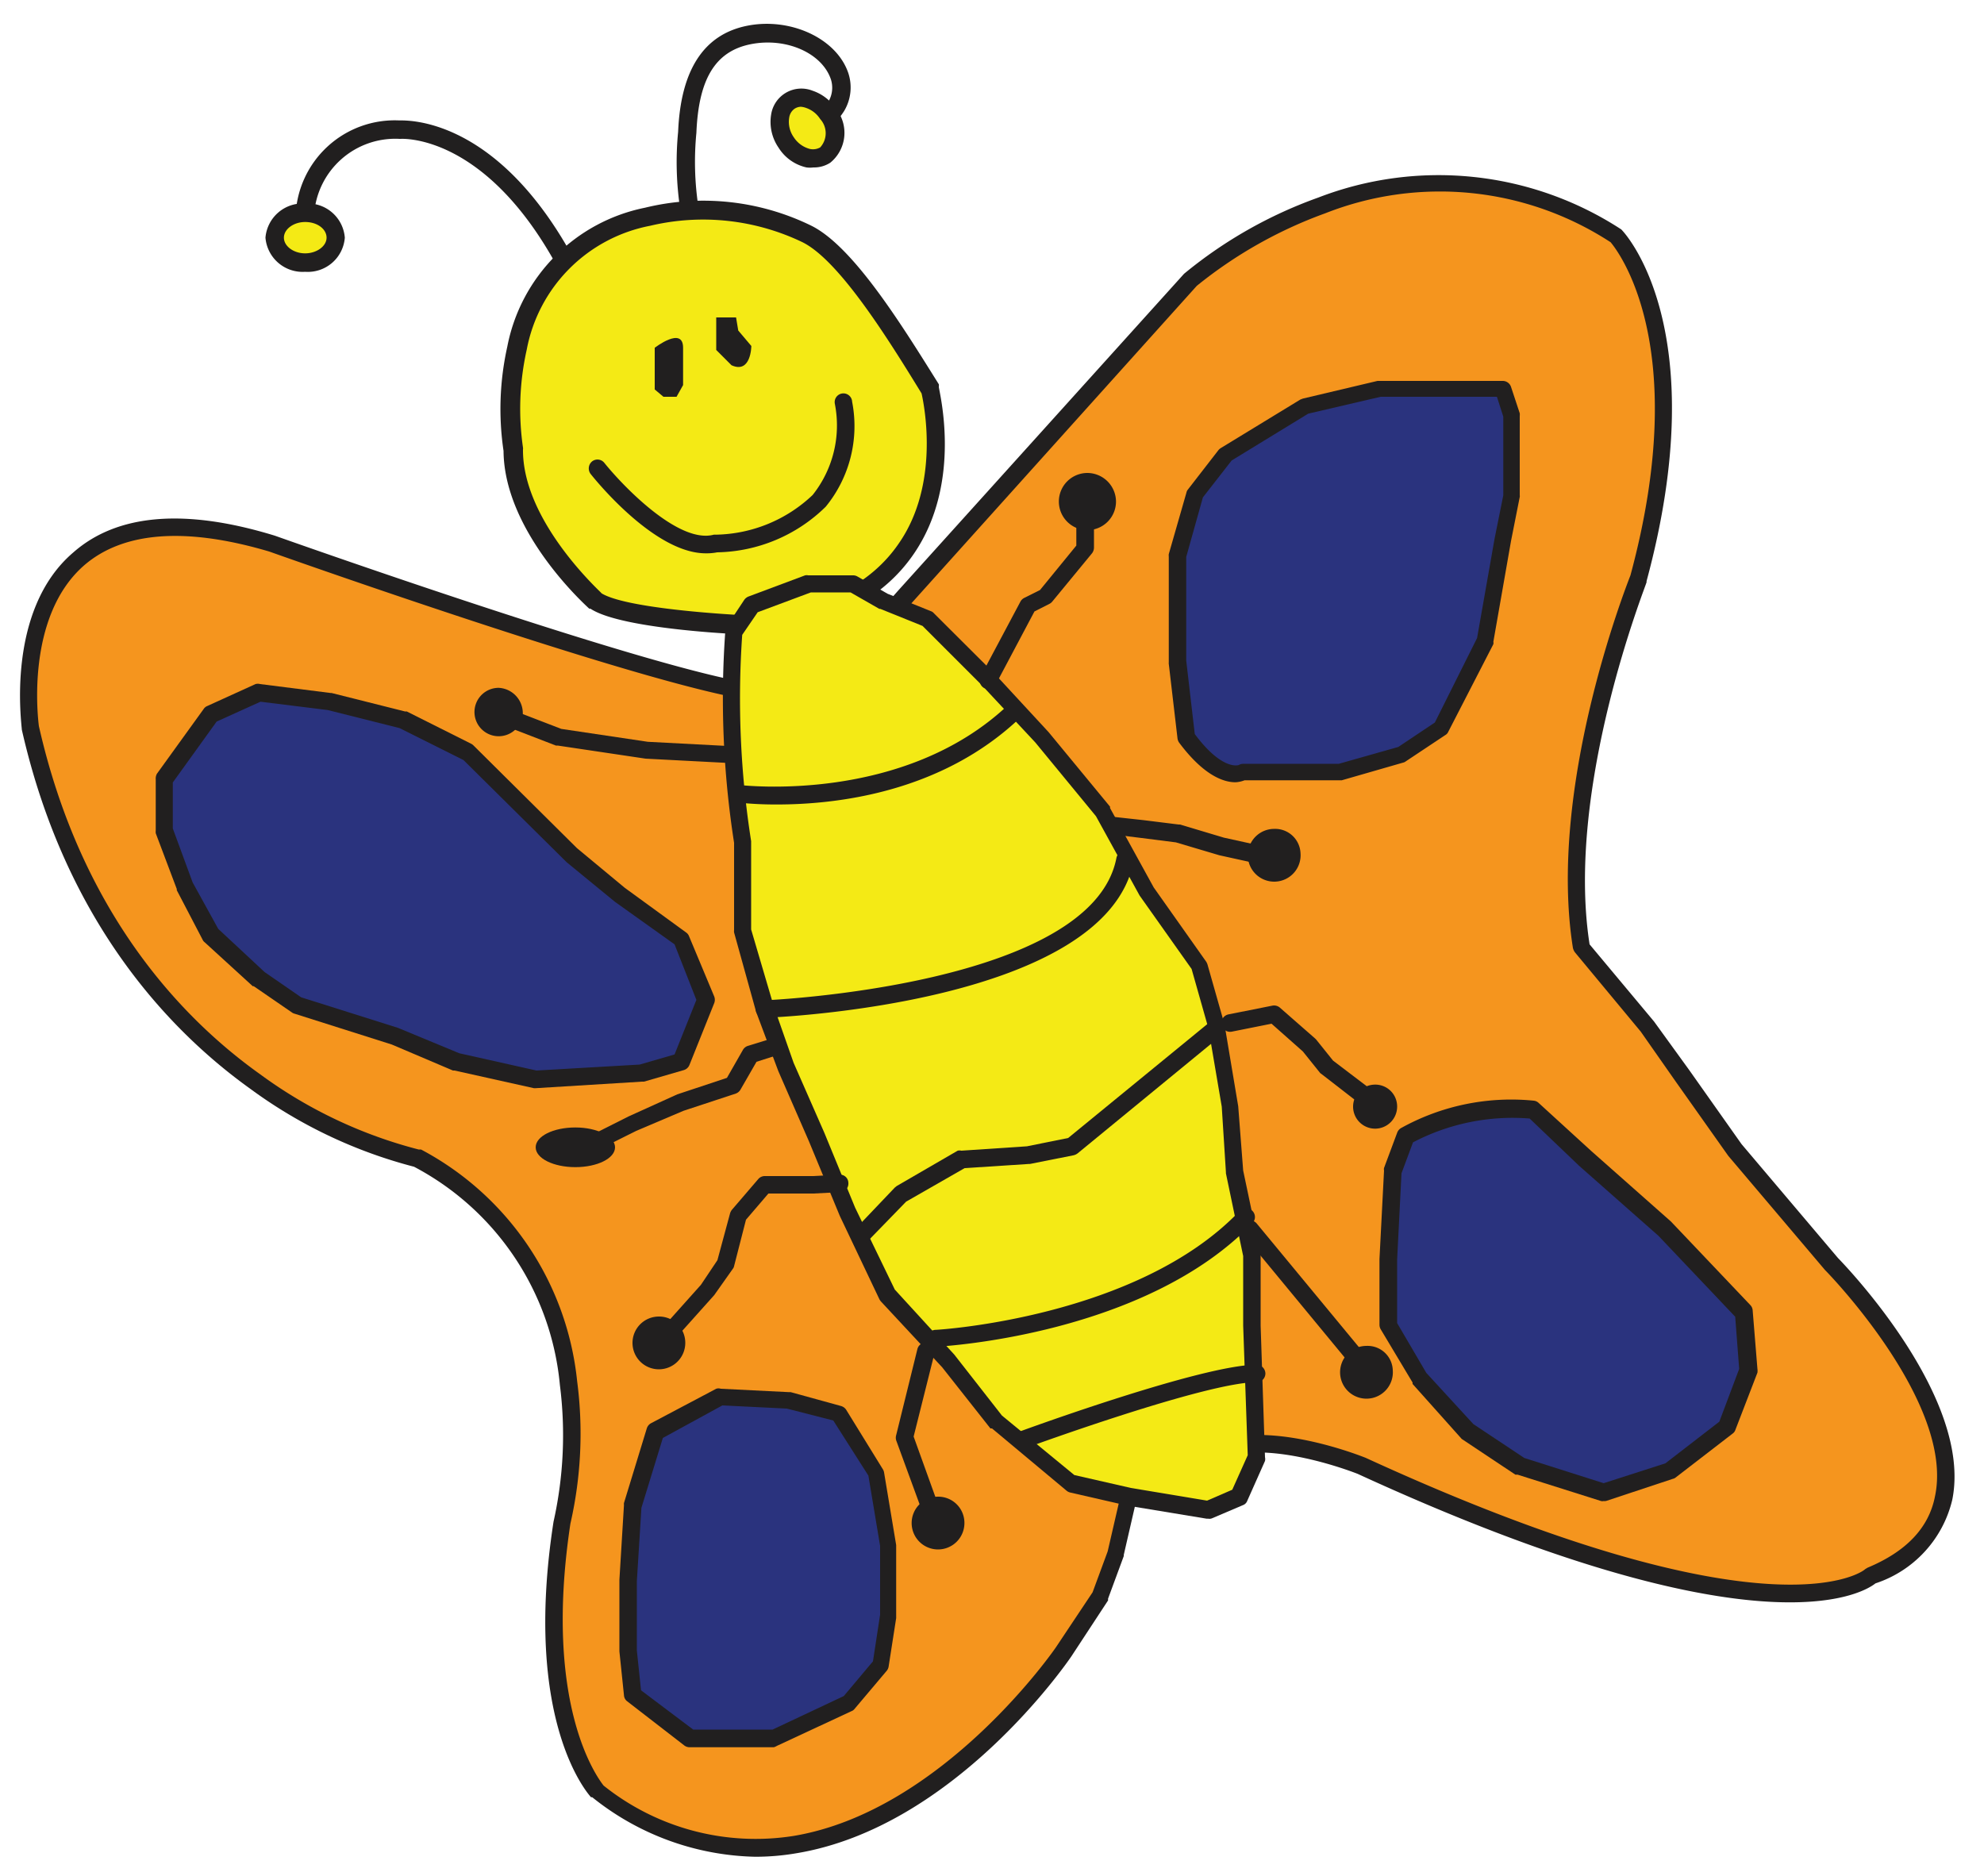 <svg xmlns="http://www.w3.org/2000/svg" id="Layer_1" data-name="Layer 1" viewBox="0 0 100 94.56"><defs><style>.cls-1{fill:#f4ea15;}.cls-2{fill:#211f1f;}.cls-3{fill:#f5951e;}.cls-4{fill:#2a337e;}</style></defs><path class="cls-1" d="M38.14,31.51s-6.62-.23-8.13-1.24c0,0-4.16-3.7-4.16-7.63,0,0-1.78-9.72,6.77-11.73a11.89,11.89,0,0,1,8,.86c2,1,4.4,4.85,6.25,7.86C46.9,19.63,49.7,30.25,38.14,31.51Z"></path><path class="cls-2" d="M38.14,32h0c-.7,0-6.81-.27-8.38-1.32l-.06,0c-.17-.16-4.29-3.86-4.32-7.95a14.44,14.44,0,0,1,.19-5.26,8.85,8.85,0,0,1,6.94-7,12.38,12.38,0,0,1,8.37.9c2.14,1.05,4.62,5.09,6.44,8a.5.5,0,0,1,0,.13c0,.19,1.23,4.8-1.27,8.43-1.57,2.29-4.23,3.65-7.9,4Zm-7.83-2.1c1.18.74,6,1.07,7.81,1.14,3.36-.37,5.77-1.59,7.17-3.63,2.1-3,1.29-7,1.16-7.58-1.65-2.69-4.13-6.69-6-7.62a11.56,11.56,0,0,0-7.68-.83h0a7.83,7.83,0,0,0-6.22,6.24,13.65,13.65,0,0,0-.19,4.94.28.28,0,0,1,0,.09C26.33,26.15,30,29.58,30.31,29.89Z"></path><path class="cls-3" d="M42.29,33.81,45.62,30,60,14.1s10.48-9.27,21.47-2.22c0,0,4.51,4.74,1.12,17.28,0,0-4.21,10.4-2.88,18.6l3.33,4,1.76,2.43L87.47,58l4.88,5.76s11.51,11.73,2,15.72c0,0-4.43,4.21-25.69-5.54,0,0-4.87-2-7.53-.66l-2.44.66-1.77,1.55-.66,2.88-.79,2.15-1.85,2.77s-11.1,16.34-23.5,7c0,0-3.32-3.54-1.77-13.51,0,0,3.32-12.62-7.31-18.38,0,0-15.28-3.1-19.49-21.7,0,0-2-13.51,12.18-9.31,0,0,19.94,7.09,24.59,7.53Z"></path><path class="cls-2" d="M38.06,93.59a13.56,13.56,0,0,1-8.21-3l-.06,0c-.14-.16-3.45-3.82-1.89-13.89a.06.06,0,0,0,0,0,20,20,0,0,0,.32-6.89,13.88,13.88,0,0,0-7.35-11,24.19,24.19,0,0,1-8.27-3.94c-4-2.87-9.29-8.34-11.5-18.09v0c0-.24-.84-6,2.59-8.93C5.9,25.9,9.32,25.61,13.85,27h0c.2.07,19.71,7,24.4,7.49l3.78-1.05,3.23-3.66L59.68,13.8l0,0a22.54,22.54,0,0,1,6.76-3.84,16.85,16.85,0,0,1,15.24,1.58.27.27,0,0,1,.08.07c.19.2,4.64,5.07,1.23,17.69a.08.08,0,0,1,0,.05c0,.1-4.11,10.29-2.87,18.25l3.25,3.89,0,0,1.76,2.43,2.65,3.75,4.86,5.74c.41.42,6.8,7.07,5.76,12.19a5.86,5.86,0,0,1-3.87,4.21c-.67.53-6,3.71-26.1-5.52,0,0-4.71-1.89-7.15-.67l-.09,0-2.33.63-1.59,1.39-.63,2.74a.14.14,0,0,1,0,.06l-.79,2.14,0,.09L54,83.49c-.24.35-5.92,8.6-13.84,9.92A12.26,12.26,0,0,1,38.06,93.59ZM30.42,90A12.27,12.27,0,0,0,40,92.54c7.54-1.26,13.2-9.46,13.25-9.55l1.82-2.73.76-2.06.66-2.86a.43.43,0,0,1,.14-.23l1.77-1.55a.42.42,0,0,1,.17-.1l2.4-.65c2.81-1.36,7.65.59,7.86.67C89.36,82.9,94,79.14,94,79.1l.13-.08c1.94-.81,3.09-2,3.4-3.6,1-4.71-5.47-11.34-5.54-11.4l0,0-4.88-5.76,0,0-2.66-3.76L82.7,52l-3.32-4a.62.62,0,0,1-.1-.22C78,39.73,81.9,29.72,82.18,29c3.11-11.52-.61-16.33-1-16.79A15.75,15.75,0,0,0,66.8,10.75a22.4,22.4,0,0,0-6.48,3.66L46,30.34,42.63,34.1a.5.5,0,0,1-.22.13l-4,1.11a.45.45,0,0,1-.16,0c-4.64-.44-23.72-7.2-24.68-7.54-4.22-1.25-7.35-1-9.31.68-3,2.59-2.34,7.8-2.3,8.12,2.14,9.46,7.24,14.76,11.14,17.54a23.3,23.3,0,0,0,8,3.8l.12,0a14.94,14.94,0,0,1,7.87,11.68,20.36,20.36,0,0,1-.34,7.18C27.36,86,30.14,89.63,30.42,90ZM42.29,33.81Z"></path><path class="cls-4" d="M59.79,37.13l-.44-3.76V28.05l.88-3.1,1.55-2,4-2.43,3.77-.89h6.2L76.18,21v4l-.44,2.21-.89,5.1-2.21,4.43-2,1.33-3.1.88H62.67S61.56,39.56,59.79,37.13Z"></path><path class="cls-2" d="M62.27,39.43c-.6,0-1.6-.34-2.84-2a.49.49,0,0,1-.08-.21l-.44-3.76a.11.11,0,0,1,0-.05V28.05a.5.5,0,0,1,0-.12l.89-3.1a.35.35,0,0,1,.07-.15l1.55-2a.53.53,0,0,1,.12-.1l4-2.44.13-.05,3.76-.89h6.31a.44.44,0,0,1,.42.3l.44,1.33a.68.68,0,0,1,0,.14v4a.19.19,0,0,1,0,.08l-.44,2.22-.89,5.08a.28.28,0,0,1,0,.12L73,36.88a.35.35,0,0,1-.15.17l-2,1.33a.31.31,0,0,1-.13.06l-3.09.89h-4.9A1.44,1.44,0,0,1,62.27,39.43ZM60.22,37c1.4,1.88,2.22,1.56,2.22,1.56a.46.46,0,0,1,.23-.06h4.81l3-.85,1.84-1.23,2.13-4.26.88-5,.44-2.19V21l-.32-1H69.59l-3.65.85-3.86,2.36-1.45,1.86-.84,3v5.23Z"></path><polygon class="cls-4" points="34.32 47.32 35.56 50.4 34.32 53.52 32.33 54.1 27.01 54.4 23.02 53.52 19.93 52.19 14.98 50.63 13.06 49.31 10.63 47.09 9.29 44.66 8.27 41.84 8.27 39.29 10.63 36.02 13.06 34.91 16.6 35.36 20.3 36.29 23.54 37.91 28.78 43.11 31.22 45.1 34.32 47.32"></polygon><path class="cls-2" d="M27,54.85h-.09l-4-.89s-.06,0-.08,0l-3.08-1.31-4.92-1.56a.34.34,0,0,1-.12-.06l-1.92-1.32-.05,0-2.43-2.22a.31.31,0,0,1-.09-.11L8.91,44.87s0,0,0-.06L7.85,42a.77.77,0,0,1,0-.15V39.29A.5.5,0,0,1,7.91,39l2.36-3.27a.39.39,0,0,1,.17-.14l2.44-1.11a.45.45,0,0,1,.23,0l3.55.45h.05l3.7.93.09,0,3.23,1.62a.5.5,0,0,1,.12.08l5.23,5.19,2.41,2L34.58,47a.4.4,0,0,1,.15.19L36,50.23a.47.47,0,0,1,0,.33l-1.25,3.12a.44.44,0,0,1-.29.26l-2,.58-.1,0L27,54.85Zm-3.85-1.76,3.89.87,5.2-.3L34,53.15l1.1-2.75L34,47.6l-3-2.14,0,0-2.44-2,0,0-5.2-5.15L20.14,36.7l-3.62-.91-3.39-.42-2.21,1L8.71,39.44v2.32l1,2.72L11,46.82,13.34,49l1.84,1.27,4.88,1.54h0Z"></path><polygon class="cls-4" points="36.31 70.35 39.73 70.52 42.27 71.22 44.12 74.22 44.73 77.88 44.73 81.42 44.35 83.93 42.73 85.85 38.97 87.62 34.76 87.62 31.89 85.41 31.66 83.19 31.66 79.65 31.89 75.89 33.02 72.14 36.31 70.35"></polygon><path class="cls-2" d="M39,88.07H34.76a.44.44,0,0,1-.27-.09l-2.87-2.22a.41.41,0,0,1-.17-.31l-.23-2.21V79.63l.23-3.77a.34.34,0,0,1,0-.1L32.6,72a.45.45,0,0,1,.21-.26L36.1,70a.37.37,0,0,1,.23,0l3.42.17h.1l2.54.7a.46.46,0,0,1,.26.19l1.85,3a.44.44,0,0,1,.06.16l.61,3.66v3.68L44.79,84a.44.44,0,0,1-.1.22l-1.62,1.92a.33.33,0,0,1-.15.11L39.16,88A.58.58,0,0,1,39,88.07Zm-4.06-.89h4l3.59-1.69,1.47-1.75.36-2.35V77.92l-.59-3.54L42,71.6,39.66,71l-3.25-.16-3,1.64L32.33,76l-.23,3.69v3.51l.21,2Z"></path><path class="cls-4" d="M70.86,57.28l-.66,1.77L70,63.48v3.33l1.55,2.65L74,72.12l2.66,1.77,4.2,1.33,3.32-1.11L87,71.9,88.14,69l-.22-2.88-4-4.21-4-3.54L77.29,56A11.13,11.13,0,0,0,70.86,57.28Z"></path><path class="cls-2" d="M80.83,75.66a.27.27,0,0,1-.13,0l-4.21-1.33-.11,0-2.66-1.77a.27.27,0,0,1-.08-.07L71.2,69.76a.18.18,0,0,1,0-.07L69.59,67a.46.46,0,0,1-.06-.22V63.46L69.76,59a.31.31,0,0,1,0-.13l.66-1.77a.46.46,0,0,1,.18-.23,11.44,11.44,0,0,1,6.71-1.39.42.42,0,0,1,.25.12l2.66,2.43,4,3.54,0,0,4,4.21a.42.42,0,0,1,.12.27L88.58,69a.63.63,0,0,1,0,.19l-1.11,2.88a.37.37,0,0,1-.14.19l-2.88,2.22a.31.31,0,0,1-.13.06L81,75.64A.34.34,0,0,1,80.83,75.66Zm-4-2.17,4,1.27,3.11-1,2.72-2.1,1-2.66-.2-2.63-3.87-4.08-4-3.53L77.1,56.38a10.81,10.81,0,0,0-5.88,1.2l-.58,1.56-.22,4.35v3.2l1.47,2.51,2.37,2.58Z"></path><path class="cls-1" d="M37,31.81l.88-1.33,2.88-1.1H43l1.55.88,2.21.89,3.1,3.1,2.66,2.88,3.1,3.76,2.22,4,2.65,3.77.89,3.1.67,4,.21,3.32.89,4.21v3.55l.22,6.64-.88,2-1.55.67-4-.67L54,74.78l-3.76-3.1-2.44-3.1-3.1-3.32-2-4.21-1.55-3.77-1.54-3.54-1.11-2.88-1.11-4V42.44A46.06,46.06,0,0,1,37,31.81Z"></path><path class="cls-2" d="M60.9,76.55h-.08l-4-.66h0l-2.88-.66a.44.44,0,0,1-.18-.09L50,72,49.92,72l-2.43-3.08-3.08-3.31a.76.76,0,0,1-.08-.11l-2-4.21v0l-1.56-3.77-1.54-3.53v0L38.11,51s0,0,0,0L37,47a.49.49,0,0,1,0-.12V42.48a47.25,47.25,0,0,1-.44-10.7.38.38,0,0,1,.07-.21l.88-1.33a.48.48,0,0,1,.21-.17L40.58,29a.45.45,0,0,1,.16,0H43a.43.43,0,0,1,.22.06l1.52.87,2.19.88a.33.33,0,0,1,.14.1l3.11,3.1,2.67,2.89v0l3.1,3.76,0,.07,2.2,4,2.65,3.75a.75.75,0,0,1,.06.13l.88,3.1a.11.11,0,0,1,0,.05l.67,4s0,0,0,0L62.66,59l.88,4.18a.28.28,0,0,1,0,.09v3.55l.22,6.63a.42.42,0,0,1,0,.19l-.89,2a.37.37,0,0,1-.23.23l-1.55.66A.33.33,0,0,1,60.9,76.55ZM57,75l3.84.64,1.27-.55.78-1.74-.23-6.54V63.31l-.87-4.17s0,0,0-.06l-.21-3.3-.67-3.94-.85-3-2.62-3.7s0,0,0,0l-2.2-4-3.06-3.72L49.5,34.55l-3-3-2.13-.86-.05,0-1.45-.83h-2l-2.68,1L37.41,32a46.32,46.32,0,0,0,.45,10.4v4.45L39,50.72,40,53.57l1.55,3.53,1.55,3.77,2,4.13,3,3.28,0,0,2.4,3.07,3.65,3Z"></path><path class="cls-2" d="M39.16,40.55a18.5,18.5,0,0,1-2-.1.45.45,0,0,1-.38-.5.44.44,0,0,1,.5-.38c.08,0,8.27,1,13.59-4.09a.44.44,0,0,1,.61.64C47.45,40,42.05,40.55,39.16,40.55Z"></path><path class="cls-2" d="M38.53,51.3a.44.44,0,1,1,0-.88c.16,0,16.5-.73,17.74-7.17a.44.44,0,0,1,.52-.35.43.43,0,0,1,.35.51c-1.38,7.13-17.87,7.87-18.58,7.89Z"></path><path class="cls-2" d="M43.4,62.71a.42.42,0,0,1-.3-.12.44.44,0,0,1,0-.63l2-2.1.1-.08L48.27,58a.45.45,0,0,1,.19,0l3.3-.22,2.08-.42,7.22-5.91a.44.44,0,0,1,.56.69l-7.31,6a.56.56,0,0,1-.19.09l-2.21.44h-.06l-3.23.21-2.95,1.69-2,2.06A.45.45,0,0,1,43.4,62.71Z"></path><path class="cls-2" d="M47.17,67.91a.44.44,0,0,1,0-.88c.11,0,10.19-.61,15.32-6a.45.45,0,0,1,.63,0,.44.44,0,0,1,0,.63c-5.38,5.6-15.48,6.2-15.91,6.22Z"></path><path class="cls-2" d="M51.59,73a.43.43,0,0,1-.41-.29.44.44,0,0,1,.26-.57c.38-.14,9.19-3.35,11.89-3.35a.45.45,0,0,1,.45.44.44.44,0,0,1-.45.44c-2.55,0-11.49,3.27-11.58,3.3A.41.41,0,0,1,51.59,73Z"></path><path class="cls-2" d="M33.77,67.58a.48.48,0,0,1-.3-.11.44.44,0,0,1,0-.63l1.86-2.08.83-1.24.64-2.37a.56.56,0,0,1,.09-.17l1.33-1.55a.43.43,0,0,1,.34-.15H41l1.3-.07a.42.42,0,0,1,.46.41.43.43,0,0,1-.41.47L41,60.16H38.73L37.6,61.48,37,63.82a.31.31,0,0,1-.06.13L36,65.28a.1.1,0,0,1,0,0l-1.88,2.1A.44.44,0,0,1,33.77,67.58Z"></path><path class="cls-2" d="M30.11,58a.44.44,0,0,1-.19-.84l1.77-.89,2.45-1.11,0,0,2.5-.83.8-1.4a.44.44,0,0,1,.25-.21l1.17-.36a.44.44,0,0,1,.56.29.44.44,0,0,1-.29.55l-1,.32-.8,1.39a.45.45,0,0,1-.24.21l-2.64.87L32.07,57l-1.76.88A.46.46,0,0,1,30.11,58Z"></path><path class="cls-2" d="M36.76,38.46h0l-4.22-.22h0l-4.43-.66-.09,0-2.8-1.08a.44.44,0,0,1,.32-.82l2.75,1.06,4.36.65,4.19.22a.45.45,0,0,1,0,.89Z"></path><path class="cls-2" d="M49.82,34.69a.35.35,0,0,1-.2,0,.44.44,0,0,1-.19-.6l2-3.76a.44.44,0,0,1,.19-.19l.8-.4,1.83-2.24V26.06a.45.45,0,1,1,.89,0v1.55a.48.48,0,0,1-.1.28l-2,2.43a.44.44,0,0,1-.15.12l-.75.38-1.93,3.64A.45.45,0,0,1,49.82,34.69Z"></path><path class="cls-2" d="M63.56,43.55h-.1l-2-.44h0l-2.19-.65-1.73-.22L56,42.05a.44.44,0,0,1-.39-.49.42.42,0,0,1,.48-.39l1.55.17,1.77.22.07,0,2.2.66,2,.44a.44.44,0,0,1-.09.87Z"></path><path class="cls-2" d="M68.87,55.78a.41.41,0,0,1-.27-.1l-2-1.55a.27.27,0,0,1-.08-.07L65.67,53,64.09,51.6l-2,.4a.44.44,0,0,1-.52-.34.45.45,0,0,1,.35-.53l2.21-.44a.45.45,0,0,1,.38.1l1.77,1.55.06.06.85,1.06,2,1.52a.45.45,0,0,1,.08.63A.46.46,0,0,1,68.87,55.78Z"></path><path class="cls-2" d="M26.35,36a1.22,1.22,0,1,1-1.22-1.33A1.28,1.28,0,0,1,26.35,36Z"></path><path class="cls-2" d="M31,57.83c0,.56-.9,1-2,1s-2-.44-2-1,.89-1,2-1S31,57.29,31,57.83Z"></path><path class="cls-2" d="M34.54,67.69a1.33,1.33,0,1,1-1.33-1.33A1.32,1.32,0,0,1,34.54,67.69Z"></path><path class="cls-2" d="M48.61,76.77a1.33,1.33,0,1,1-1.33-1.33A1.32,1.32,0,0,1,48.61,76.77Z"></path><path class="cls-2" d="M56.25,25.28a1.44,1.44,0,1,1-1.44-1.44A1.45,1.45,0,0,1,56.25,25.28Z"></path><path class="cls-2" d="M65.55,43a1.33,1.33,0,1,1-1.33-1.22A1.28,1.28,0,0,1,65.55,43Z"></path><path class="cls-2" d="M70.2,69.06a1.33,1.33,0,1,1-1.33-1.22A1.27,1.27,0,0,1,70.2,69.06Z"></path><path class="cls-2" d="M70.42,55.78a1.11,1.11,0,1,1-1.11-1.11A1.1,1.1,0,0,1,70.42,55.78Z"></path><path class="cls-2" d="M35.57,27.89c-2.53,0-5.45-3.56-5.8-4a.46.46,0,0,1,.07-.63.44.44,0,0,1,.62.07c.94,1.17,3.75,4.1,5.52,3.62l.12,0a7.26,7.26,0,0,0,4.86-2,5.63,5.63,0,0,0,1.12-4.59.44.44,0,1,1,.87-.11,6.42,6.42,0,0,1-1.33,5.29,8,8,0,0,1-5.47,2.3A2.78,2.78,0,0,1,35.57,27.89Z"></path><path class="cls-2" d="M36.87,18.41l-.77-.77V16h1l.11.66.66.78S37.86,18.86,36.87,18.41Z"></path><path class="cls-2" d="M34.43,17.53v1.88L34.1,20h-.66L33,19.63v-2.1S34.43,16.42,34.43,17.53Z"></path><path class="cls-2" d="M34.75,11a.47.47,0,0,1-.45-.36,15.78,15.78,0,0,1-.12-4c.13-3.11,1.29-4.9,3.47-5.34s4.52.63,5.11,2.39a2.31,2.31,0,0,1-.21,1.9,3.33,3.33,0,0,1-2.3,1.52.46.46,0,0,1-.54-.36.47.47,0,0,1,.36-.55,2.45,2.45,0,0,0,1.68-1.07A1.38,1.38,0,0,0,41.88,4c-.45-1.33-2.26-2.13-4.05-1.77S35.21,4,35.1,6.7v0a15.1,15.1,0,0,0,.1,3.72.46.46,0,0,1-.34.56Z"></path><path class="cls-2" d="M28.4,13.5a.45.45,0,0,1-.41-.24C24.35,6.71,20.23,7,20.19,7h-.05a4.1,4.1,0,0,0-4.31,3.85.47.47,0,1,1-.93,0,5,5,0,0,1,5.22-4.78c.42,0,4.83-.17,8.68,6.75a.47.47,0,0,1-.18.63A.46.46,0,0,1,28.4,13.5Z"></path><path class="cls-1" d="M16.92,12a1.42,1.42,0,0,1-1.54,1.25A1.41,1.41,0,0,1,13.85,12a1.41,1.41,0,0,1,1.53-1.25A1.42,1.42,0,0,1,16.92,12Z"></path><path class="cls-2" d="M15.38,13.7a1.88,1.88,0,0,1-2-1.72,1.88,1.88,0,0,1,2-1.72,1.87,1.87,0,0,1,2,1.72A1.87,1.87,0,0,1,15.38,13.7Zm0-2.51c-.58,0-1.07.36-1.07.79s.49.79,1.07.79,1.08-.36,1.08-.79S16,11.19,15.38,11.19Z"></path><path class="cls-1" d="M39.59,7.16a1.49,1.49,0,0,0,2,.64,1.48,1.48,0,0,0,.16-2.06,1.48,1.48,0,0,0-2-.64A1.48,1.48,0,0,0,39.59,7.16Z"></path><path class="cls-2" d="M41,8.44a1.39,1.39,0,0,1-.35,0,2.23,2.23,0,0,1-1.41-1,2.29,2.29,0,0,1-.37-1.68,1.54,1.54,0,0,1,2.08-1.19,2.31,2.31,0,0,1,1.2.93,1.94,1.94,0,0,1-.3,2.7A1.5,1.5,0,0,1,41,8.44Zm-.61-3.06a.63.63,0,0,0-.34.1.66.66,0,0,0-.27.44,1.34,1.34,0,0,0,.23,1h0a1.38,1.38,0,0,0,.82.59.74.74,0,0,0,.51-.08,1.06,1.06,0,0,0,0-1.43,1.37,1.37,0,0,0-.71-.56A1,1,0,0,0,40.35,5.38Z"></path><path class="cls-2" d="M68.87,69.5a.46.46,0,0,1-.34-.16l-5.86-7.1a.44.44,0,0,1,.06-.62.43.43,0,0,1,.62.06l5.86,7.09a.45.45,0,0,1-.06.63A.48.48,0,0,1,68.87,69.5Z"></path><path class="cls-2" d="M47,76.75a.44.44,0,0,1-.42-.3L45.17,72.6a.46.46,0,0,1,0-.26L46.24,68a.44.44,0,0,1,.53-.32.45.45,0,0,1,.33.54l-1.05,4.19,1.34,3.72a.44.44,0,0,1-.26.57A.4.4,0,0,1,47,76.75Z"></path></svg>